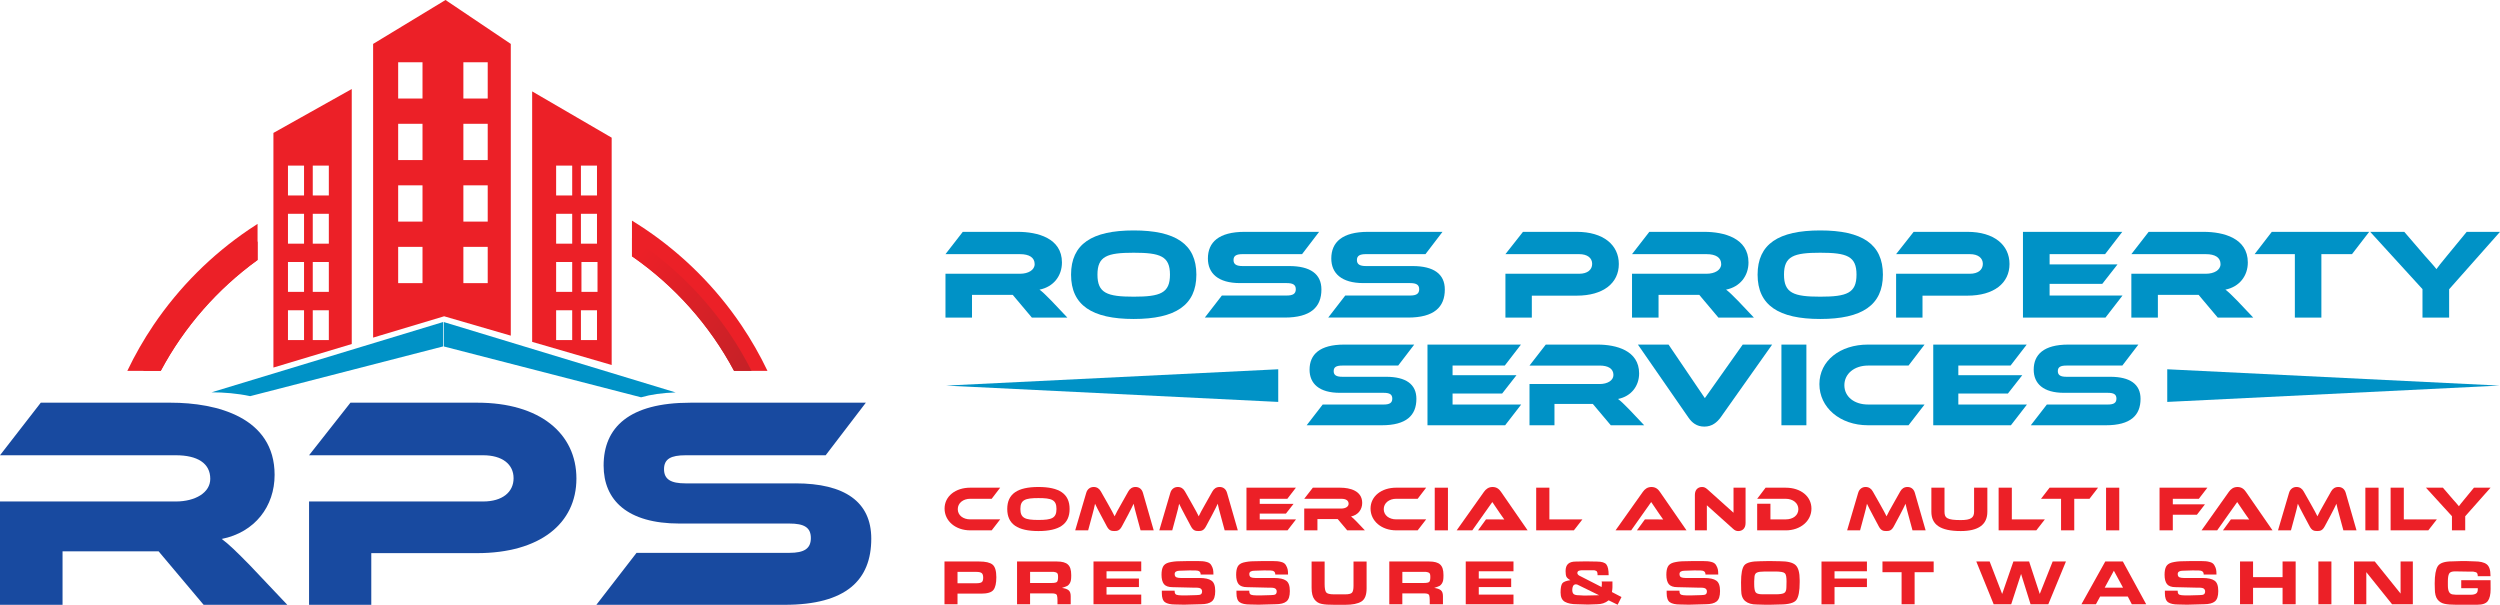 <?xml version="1.0" encoding="UTF-8"?>
<svg xmlns="http://www.w3.org/2000/svg" xmlns:xlink="http://www.w3.org/1999/xlink" version="1.1" viewBox="0 0 2880 696.74">
  <defs>
    <style>
      .cls-1 {
        fill: url(#linear-gradient-8);
      }

      .cls-2 {
        fill: url(#linear-gradient-7);
      }

      .cls-3 {
        fill: url(#linear-gradient-5);
      }

      .cls-4 {
        fill: url(#linear-gradient-6);
      }

      .cls-5 {
        fill: url(#linear-gradient-9);
      }

      .cls-6 {
        fill: url(#linear-gradient-4);
      }

      .cls-7 {
        fill: url(#linear-gradient-3);
      }

      .cls-8 {
        fill: url(#linear-gradient-2);
      }

      .cls-9 {
        fill: #0092c6;
      }

      .cls-10 {
        fill: #01a79d;
      }

      .cls-11 {
        fill: #184aa0;
      }

      .cls-12 {
        fill: url(#linear-gradient-43);
      }

      .cls-13 {
        fill: url(#linear-gradient-40);
      }

      .cls-14 {
        fill: url(#linear-gradient-41);
      }

      .cls-15 {
        fill: url(#linear-gradient-42);
      }

      .cls-16 {
        fill: url(#linear-gradient-49);
      }

      .cls-17 {
        fill: url(#linear-gradient-48);
      }

      .cls-18 {
        fill: url(#linear-gradient-45);
      }

      .cls-19 {
        fill: url(#linear-gradient-47);
      }

      .cls-20 {
        fill: url(#linear-gradient-44);
      }

      .cls-21 {
        fill: url(#linear-gradient-46);
      }

      .cls-22 {
        fill: url(#linear-gradient-10);
      }

      .cls-23 {
        fill: url(#linear-gradient-11);
      }

      .cls-24 {
        fill: url(#linear-gradient-12);
      }

      .cls-25 {
        fill: url(#linear-gradient-13);
      }

      .cls-26 {
        fill: url(#linear-gradient-19);
      }

      .cls-27 {
        fill: url(#linear-gradient-14);
      }

      .cls-28 {
        fill: url(#linear-gradient-21);
      }

      .cls-29 {
        fill: url(#linear-gradient-20);
      }

      .cls-30 {
        fill: url(#linear-gradient-22);
      }

      .cls-31 {
        fill: url(#linear-gradient-23);
      }

      .cls-32 {
        fill: url(#linear-gradient-28);
      }

      .cls-33 {
        fill: url(#linear-gradient-25);
      }

      .cls-34 {
        fill: url(#linear-gradient-32);
      }

      .cls-35 {
        fill: url(#linear-gradient-31);
      }

      .cls-36 {
        fill: url(#linear-gradient-33);
      }

      .cls-37 {
        fill: url(#linear-gradient-30);
      }

      .cls-38 {
        fill: url(#linear-gradient-15);
      }

      .cls-39 {
        fill: url(#linear-gradient-16);
      }

      .cls-40 {
        fill: url(#linear-gradient-17);
      }

      .cls-41 {
        fill: url(#linear-gradient-18);
      }

      .cls-42 {
        fill: url(#linear-gradient-35);
      }

      .cls-43 {
        fill: url(#linear-gradient-34);
      }

      .cls-44 {
        fill: url(#linear-gradient-36);
      }

      .cls-45 {
        fill: url(#linear-gradient-38);
      }

      .cls-46 {
        fill: url(#linear-gradient-27);
      }

      .cls-47 {
        fill: url(#linear-gradient-24);
      }

      .cls-48 {
        fill: url(#linear-gradient-26);
      }

      .cls-49 {
        fill: url(#linear-gradient-29);
      }

      .cls-50 {
        fill: url(#linear-gradient-37);
      }

      .cls-51 {
        fill: url(#linear-gradient-39);
      }

      .cls-52 {
        fill: url(#linear-gradient-50);
      }

      .cls-53 {
        fill: url(#linear-gradient-51);
      }

      .cls-54 {
        fill: url(#linear-gradient-52);
      }

      .cls-55 {
        fill: none;
        stroke: url(#linear-gradient);
        stroke-miterlimit: 10;
        stroke-width: 5.33px;
      }
    </style>
    <linearGradient id="linear-gradient" x1="-104.22" y1="-1372.71" x2="-91.69" y2="-1372.71" gradientUnits="userSpaceOnUse">
      <stop offset="0" stop-color="#1a4697"/>
      <stop offset=".17" stop-color="#1d4f9d"/>
      <stop offset=".44" stop-color="#2767af"/>
      <stop offset=".78" stop-color="#378fcc"/>
      <stop offset="1" stop-color="#43ade2"/>
    </linearGradient>
    <linearGradient id="linear-gradient-2" x1="314.98" y1="262.98" x2="405.22" y2="262.98" gradientUnits="userSpaceOnUse">
      <stop offset=".5" stop-color="#ec2027"/>
      <stop offset=".64" stop-color="#ec2027"/>
    </linearGradient>
    <linearGradient id="linear-gradient-3" x1="429.83" y1="194.46" x2="588.43" y2="194.46" xlink:href="#linear-gradient-2"/>
    <linearGradient id="linear-gradient-4" x1="613.03" y1="262.87" x2="704.64" y2="262.87" xlink:href="#linear-gradient-2"/>
    <linearGradient id="linear-gradient-5" x1="728.03" y1="340.69" x2="884.13" y2="340.69" xlink:href="#linear-gradient-2"/>
    <linearGradient id="linear-gradient-6" x1="146.67" y1="342.58" x2="296.72" y2="342.58" xlink:href="#linear-gradient-2"/>
    <linearGradient id="linear-gradient-7" x1="329.67" y1="7.45" x2="1124.53" y2="603.22" gradientUnits="userSpaceOnUse">
      <stop offset=".5" stop-color="#ec2027"/>
      <stop offset="1" stop-color="#812326"/>
    </linearGradient>
    <linearGradient id="linear-gradient-8" x1="128.05" y1="275.63" x2="781.88" y2="765.69" xlink:href="#linear-gradient-7"/>
    <linearGradient id="linear-gradient-9" x1="1088.05" y1="671.49" x2="1147.79" y2="671.49" xlink:href="#linear-gradient-2"/>
    <linearGradient id="linear-gradient-10" x1="1171.66" y1="671.49" x2="1234.05" y2="671.49" xlink:href="#linear-gradient-2"/>
    <linearGradient id="linear-gradient-11" x1="1259.71" y1="671.49" x2="1314.71" y2="671.49" xlink:href="#linear-gradient-2"/>
    <linearGradient id="linear-gradient-12" x1="1338.07" y1="671.46" x2="1399.94" y2="671.46" xlink:href="#linear-gradient-2"/>
    <linearGradient id="linear-gradient-13" x1="1424.04" y1="671.46" x2="1485.91" y2="671.46" xlink:href="#linear-gradient-2"/>
    <linearGradient id="linear-gradient-14" x1="1510.97" y1="671.83" x2="1574.33" y2="671.83" xlink:href="#linear-gradient-2"/>
    <linearGradient id="linear-gradient-15" x1="1600.5" y1="671.49" x2="1662.89" y2="671.49" xlink:href="#linear-gradient-2"/>
    <linearGradient id="linear-gradient-16" x1="1688.54" y1="671.49" x2="1743.54" y2="671.49" xlink:href="#linear-gradient-2"/>
    <linearGradient id="linear-gradient-17" x1="1797.8" y1="671.67" x2="1867.95" y2="671.67" xlink:href="#linear-gradient-2"/>
    <linearGradient id="linear-gradient-18" x1="1919.63" y1="671.46" x2="1981.5" y2="671.46" xlink:href="#linear-gradient-2"/>
    <linearGradient id="linear-gradient-19" x1="2005.67" y1="671.49" x2="2073.24" y2="671.49" xlink:href="#linear-gradient-2"/>
    <linearGradient id="linear-gradient-20" x1="2098.37" y1="671.49" x2="2150.71" y2="671.49" xlink:href="#linear-gradient-2"/>
    <linearGradient id="linear-gradient-21" x1="2168.6" y1="671.49" x2="2227.59" y2="671.49" xlink:href="#linear-gradient-2"/>
    <linearGradient id="linear-gradient-22" x1="2276.68" y1="671.49" x2="2379.95" y2="671.49" xlink:href="#linear-gradient-2"/>
    <linearGradient id="linear-gradient-23" x1="2397.77" y1="671.49" x2="2472.43" y2="671.49" xlink:href="#linear-gradient-2"/>
    <linearGradient id="linear-gradient-24" x1="2493.58" y1="671.46" x2="2555.45" y2="671.46" xlink:href="#linear-gradient-2"/>
    <linearGradient id="linear-gradient-25" x1="2580.51" y1="671.49" x2="2644.6" y2="671.49" xlink:href="#linear-gradient-2"/>
    <linearGradient id="linear-gradient-26" x1="2670.77" y1="671.49" x2="2685.78" y2="671.49" xlink:href="#linear-gradient-2"/>
    <linearGradient id="linear-gradient-27" x1="2711.87" y1="671.49" x2="2779.59" y2="671.49" xlink:href="#linear-gradient-2"/>
    <linearGradient id="linear-gradient-28" x1="2804.8" y1="671.49" x2="2869.18" y2="671.49" xlink:href="#linear-gradient-2"/>
    <linearGradient id="linear-gradient-29" x1="1088.15" y1="586.39" x2="1152.2" y2="586.39" xlink:href="#linear-gradient-2"/>
    <linearGradient id="linear-gradient-30" x1="1160.35" y1="586.39" x2="1232.19" y2="586.39" xlink:href="#linear-gradient-2"/>
    <linearGradient id="linear-gradient-31" x1="1238.64" y1="586.39" x2="1329.07" y2="586.39" xlink:href="#linear-gradient-2"/>
    <linearGradient id="linear-gradient-32" x1="1335.52" y1="586.39" x2="1425.95" y2="586.39" xlink:href="#linear-gradient-2"/>
    <linearGradient id="linear-gradient-33" x1="1435.93" y1="586.39" x2="1493.01" y2="586.39" xlink:href="#linear-gradient-2"/>
    <linearGradient id="linear-gradient-34" x1="1502.48" y1="586.39" x2="1572.34" y2="586.39" xlink:href="#linear-gradient-2"/>
    <linearGradient id="linear-gradient-35" x1="1578.86" y1="586.39" x2="1642.92" y2="586.39" xlink:href="#linear-gradient-2"/>
    <linearGradient id="linear-gradient-36" x1="1652.83" y1="586.39" x2="1668.03" y2="586.39" xlink:href="#linear-gradient-2"/>
    <linearGradient id="linear-gradient-37" x1="1678.09" y1="585.99" x2="1759.85" y2="585.99" xlink:href="#linear-gradient-2"/>
    <linearGradient id="linear-gradient-38" x1="1769.69" y1="586.39" x2="1822.95" y2="586.39" xlink:href="#linear-gradient-2"/>
    <linearGradient id="linear-gradient-39" x1="1861.13" y1="585.99" x2="1942.89" y2="585.99" xlink:href="#linear-gradient-2"/>
    <linearGradient id="linear-gradient-40" x1="1952.5" y1="586.39" x2="2010.9" y2="586.39" xlink:href="#linear-gradient-2"/>
    <linearGradient id="linear-gradient-41" x1="2024.26" y1="586.39" x2="2086.78" y2="586.39" xlink:href="#linear-gradient-2"/>
    <linearGradient id="linear-gradient-42" x1="2127.9" y1="586.39" x2="2218.33" y2="586.39" xlink:href="#linear-gradient-2"/>
    <linearGradient id="linear-gradient-43" x1="2224.93" y1="586.79" x2="2289.43" y2="586.79" xlink:href="#linear-gradient-2"/>
    <linearGradient id="linear-gradient-44" x1="2302.42" y1="586.39" x2="2355.68" y2="586.39" xlink:href="#linear-gradient-2"/>
    <linearGradient id="linear-gradient-45" x1="2351.26" y1="586.39" x2="2416.94" y2="586.39" xlink:href="#linear-gradient-2"/>
    <linearGradient id="linear-gradient-46" x1="2426.18" y1="586.39" x2="2441.39" y2="586.39" xlink:href="#linear-gradient-2"/>
    <linearGradient id="linear-gradient-47" x1="2487.8" y1="586.39" x2="2542.9" y2="586.39" xlink:href="#linear-gradient-2"/>
    <linearGradient id="linear-gradient-48" x1="2536.21" y1="585.99" x2="2617.97" y2="585.99" xlink:href="#linear-gradient-2"/>
    <linearGradient id="linear-gradient-49" x1="2624.27" y1="586.39" x2="2714.7" y2="586.39" xlink:href="#linear-gradient-2"/>
    <linearGradient id="linear-gradient-50" x1="2724.9" y1="586.39" x2="2740.11" y2="586.39" xlink:href="#linear-gradient-2"/>
    <linearGradient id="linear-gradient-51" x1="2753.99" y1="586.39" x2="2807.25" y2="586.39" xlink:href="#linear-gradient-2"/>
    <linearGradient id="linear-gradient-52" x1="2794.68" y1="586.39" x2="2869.09" y2="586.39" xlink:href="#linear-gradient-2"/>
  </defs>
  <!-- Generator: Adobe Illustrator 28.7.6, SVG Export Plug-In . SVG Version: 1.2.0 Build 188)  -->
  <g>
    <g id="_Ñëîé_1" data-name="Ñëîé_1">
      <path class="cls-10" d="M-98.64-1373.38l-2.91,1.45v-2.18c1.09.36,1.82.36,2.91.73Z"/>
      <path class="cls-55" d="M-101.55-1374.1c1.09.36,1.82.36,2.91.73l-2.91,1.45v-2.18Z"/>
      <g>
        <g>
          <g>
            <path class="cls-8" d="M314.98,153.13v270.28l41.3-12.4,48.93-14.7V102.54l-48.93,27.43-41.3,23.15ZM350.25,391.77h-18.51v-34.38h18.51v34.38ZM350.25,336.23h-18.51v-34.38h18.51v34.38ZM350.25,280.68h-18.51v-34.38h18.51v34.38ZM350.25,225.14h-18.51v-34.38h18.51v34.38ZM360.3,190.76h18.51v34.38h-18.51v-34.38ZM360.3,246.3h18.51v34.38h-18.51v-34.38ZM360.3,301.84h18.51v34.38h-18.51v-34.38ZM360.3,357.39h18.51v34.38h-18.51v-34.38Z"/>
            <path class="cls-7" d="M429.83,50.59v338.33l81.81-24.57,76.79,22.33V50.59L513.23,0l-83.4,50.59ZM486.73,326.18h-28.04v-41.79h28.04v41.79ZM486.73,255.29h-28.04v-41.79h28.04v41.79ZM486.73,184.41h-28.04v-41.79h28.04v41.79ZM486.73,113.53h-28.04v-41.79h28.04v41.79ZM533.81,71.74h28.04v41.79h-28.04v-41.79ZM533.81,142.62h28.04v41.79h-28.04v-41.79ZM533.81,213.5h28.04v41.79h-28.04v-41.79ZM533.81,284.39h28.04v41.79h-28.04v-41.79Z"/>
            <path class="cls-6" d="M664.42,135.19l-51.38-29.91v288.55l51.38,14.94,40.22,11.7V158.6l-40.22-23.41ZM659.17,391.77h-18.51v-34.38h18.51v34.38ZM659.17,336.23h-18.51v-34.38h18.51v34.38ZM659.17,280.68h-18.51v-34.38h18.51v34.38ZM659.17,225.14h-18.51v-34.38h18.51v34.38ZM669.22,190.76h18.51v34.38h-18.51v-34.38ZM669.22,246.3h18.51v34.38h-18.51v-34.38ZM687.74,391.77h-18.51v-34.38h18.51v34.38ZM688.34,336.23h-18.51v-34.38h18.51v34.38Z"/>
          </g>
          <g>
            <path class="cls-3" d="M845.63,427.24h38.5c-8.72-18.28-18.84-35.97-30.18-52.76-14.6-21.62-31.37-41.94-49.85-60.41-18.47-18.47-38.8-35.24-60.41-49.85-5.14-3.47-10.37-6.83-15.67-10.07v41.04c48.94,33.93,89.42,79.23,117.61,132.05Z"/>
            <path class="cls-4" d="M185.17,427.24c27.01-50.62,65.32-94.33,111.54-127.75v-41.56c-3.23,2.05-6.43,4.15-9.6,6.29-21.62,14.6-41.94,31.37-60.41,49.85-18.47,18.47-35.24,38.8-49.85,60.41-11.34,16.79-21.46,34.48-30.18,52.76h38.5Z"/>
          </g>
          <g>
            <path class="cls-2" d="M845.63,427.24h20.16c-7.44-14.73-15.83-29.01-25.06-42.68-14.03-20.77-30.15-40.3-47.9-58.05-17.75-17.75-37.28-33.87-58.05-47.9-2.23-1.51-4.48-3-6.75-4.46v21.04c48.94,33.93,89.42,79.23,117.61,132.05Z"/>
            <path class="cls-1" d="M185.17,427.24c27.01-50.62,65.32-94.33,111.54-127.75v-21.34c-.23.15-.46.31-.69.46-20.77,14.03-40.3,30.15-58.05,47.9-17.75,17.75-33.87,37.28-47.9,58.05-9.24,13.67-17.62,27.95-25.06,42.68h20.16Z"/>
          </g>
          <g>
            <path class="cls-9" d="M510.41,399.1v-28.11l-266.74,80.97c14.36,0,29.75,1.25,44.53,4.41l222.21-57.28Z"/>
            <path class="cls-9" d="M511.2,370.99v28.11l227.34,58.6c11.23-3.23,24.44-5.15,39.78-5.62l-267.11-81.09Z"/>
          </g>
          <g>
            <path class="cls-11" d="M330.98,696.74h-96.4l-51.86-61.6h-110.67v61.6H0v-119.03h202.55c22.27,0,39.68-10.09,39.68-26.1,0-18.1-14.97-27.15-39.68-27.15H0l46.98-60.56h149.65c52.9,0,119.72,16.7,119.72,83.18,0,36.19-22.62,66.13-60.91,73.78,8,5.92,16.7,14.27,32.71,30.63l42.81,45.24Z"/>
            <path class="cls-11" d="M549.53,637.23h-121.81v59.51h-71.69v-119.03h200.46c22.27,0,35.15-10.79,35.15-26.8s-12.88-26.45-35.15-26.45h-200.46l47.68-60.56h146.17c72.04,0,114.15,35.5,114.15,87.36s-42.11,85.96-114.5,85.96Z"/>
            <path class="cls-11" d="M916.35,556.83c56.73,0,87.36,21.23,87.36,63.69,0,47.68-28.89,76.22-99.88,76.22h-216.82l46.29-59.86h176.1c17.05,0,24.71-4.87,24.71-17.05s-7.66-16.71-24.71-16.71h-126.68c-59.86,0-87.35-26.8-87.35-66.82,0-43.85,29.23-72.39,99.88-72.39h202.2l-46.29,60.56h-161.49c-16.7,0-24.71,4.18-24.71,16.01s8,16.36,24.71,16.36h126.68Z"/>
          </g>
        </g>
        <g>
          <g>
            <path class="cls-9" d="M1229.57,365.84h-40.89l-21.99-26.13h-46.94v26.13h-30.56v-50.48h85.91c9.45,0,16.83-4.28,16.83-11.07,0-7.68-6.35-11.51-16.83-11.51h-85.91l19.93-25.68h63.47c22.44,0,50.78,7.09,50.78,35.28,0,15.35-9.59,28.05-25.83,31.29,3.4,2.51,7.09,6.05,13.88,12.99l18.16,19.19Z"/>
            <path class="cls-9" d="M1378.22,316.39c0,35.28-24.21,51.07-72.18,51.07s-72.18-15.79-72.18-51.07,24.06-50.93,72.18-50.93,72.18,15.65,72.18,50.93ZM1347.81,316.39c0-21.26-11.07-25.24-41.77-25.24s-41.77,3.99-41.77,25.24,11.07,25.39,41.77,25.39,41.77-4.13,41.77-25.39Z"/>
            <path class="cls-9" d="M1485.23,306.5c24.06,0,37.05,9,37.05,27.01,0,20.22-12.25,32.33-42.36,32.33h-91.96l19.63-25.39h74.69c7.23,0,10.48-2.07,10.48-7.23s-3.25-7.09-10.48-7.09h-53.73c-25.39,0-37.05-11.37-37.05-28.34,0-18.6,12.4-30.7,42.36-30.7h85.76l-19.63,25.68h-68.49c-7.09,0-10.48,1.77-10.48,6.79s3.4,6.94,10.48,6.94h53.73Z"/>
            <path class="cls-9" d="M1627.38,306.5c24.06,0,37.05,9,37.05,27.01,0,20.22-12.25,32.33-42.36,32.33h-91.96l19.63-25.39h74.69c7.23,0,10.48-2.07,10.48-7.23s-3.25-7.09-10.48-7.09h-53.73c-25.39,0-37.05-11.37-37.05-28.34,0-18.6,12.4-30.7,42.36-30.7h85.76l-19.63,25.68h-68.49c-7.09,0-10.48,1.77-10.48,6.79s3.4,6.94,10.48,6.94h53.73Z"/>
            <path class="cls-9" d="M1816.32,340.6h-51.66v25.24h-30.41v-50.48h85.02c9.45,0,14.91-4.58,14.91-11.37s-5.46-11.22-14.91-11.22h-85.02l20.22-25.68h62c30.56,0,48.42,15.06,48.42,37.05s-17.86,36.46-48.56,36.46Z"/>
            <path class="cls-9" d="M2020.47,365.84h-40.89l-21.99-26.13h-46.94v26.13h-30.56v-50.48h85.91c9.45,0,16.83-4.28,16.83-11.07,0-7.68-6.35-11.51-16.83-11.51h-85.91l19.93-25.68h63.47c22.44,0,50.78,7.09,50.78,35.28,0,15.35-9.59,28.05-25.83,31.29,3.4,2.51,7.09,6.05,13.88,12.99l18.16,19.19Z"/>
            <path class="cls-9" d="M2169.11,316.39c0,35.28-24.21,51.07-72.18,51.07s-72.18-15.79-72.18-51.07,24.06-50.93,72.18-50.93,72.18,15.65,72.18,50.93ZM2138.7,316.39c0-21.26-11.07-25.24-41.77-25.24s-41.77,3.99-41.77,25.24,11.07,25.39,41.77,25.39,41.77-4.13,41.77-25.39Z"/>
            <path class="cls-9" d="M2266.38,340.6h-51.66v25.24h-30.41v-50.48h85.02c9.45,0,14.91-4.58,14.91-11.37s-5.46-11.22-14.91-11.22h-85.02l20.22-25.68h62c30.56,0,48.42,15.06,48.42,37.05s-17.86,36.46-48.56,36.46Z"/>
            <path class="cls-9" d="M2445.14,340.45l-19.63,25.39h-95.06v-98.75h114.4l-19.78,25.68h-63.92v11.81h78.23l-17.57,22.44h-60.67v13.43h83.99Z"/>
            <path class="cls-9" d="M2595.7,365.84h-40.89l-21.99-26.13h-46.94v26.13h-30.56v-50.48h85.91c9.45,0,16.83-4.28,16.83-11.07,0-7.68-6.35-11.51-16.83-11.51h-85.91l19.93-25.68h63.47c22.44,0,50.78,7.09,50.78,35.28,0,15.35-9.59,28.05-25.83,31.29,3.4,2.51,7.09,6.05,13.88,12.99l18.16,19.19Z"/>
            <path class="cls-9" d="M2729.29,267.09l-19.78,25.68h-35.28v73.07h-30.56v-73.07h-46.35l19.78-25.68h112.19Z"/>
            <path class="cls-9" d="M2880,267.09l-58.6,66.13v32.62h-30.7v-32.77l-60.23-65.98h39.26l23.62,27.46c3.1,3.54,11.37,12.55,13.43,15.5,1.92-2.8,5.31-7.09,12.4-15.65l22.44-27.31h38.38Z"/>
          </g>
          <g>
            <g>
              <path class="cls-9" d="M1596.82,434.06c22.64,0,34.87,8.47,34.87,25.42,0,19.03-11.53,30.42-39.87,30.42h-86.55l18.48-23.89h70.3c6.81,0,9.86-1.94,9.86-6.81s-3.06-6.67-9.86-6.67h-50.57c-23.89,0-34.87-10.7-34.87-26.67,0-17.5,11.67-28.9,39.87-28.9h80.71l-18.48,24.17h-64.46c-6.67,0-9.86,1.67-9.86,6.39s3.2,6.53,9.86,6.53h50.57Z"/>
              <path class="cls-9" d="M1752.41,466.01l-18.48,23.89h-89.47v-92.94h107.67l-18.62,24.17h-60.15v11.11h73.63l-16.53,21.12h-57.1v12.64h79.05Z"/>
              <path class="cls-9" d="M1894.11,489.91h-38.48l-20.7-24.59h-44.18v24.59h-28.76v-47.51h80.85c8.89,0,15.84-4.03,15.84-10.42,0-7.22-5.97-10.84-15.84-10.84h-80.85l18.75-24.17h59.74c21.12,0,47.79,6.67,47.79,33.2,0,14.45-9.03,26.4-24.31,29.45,3.2,2.36,6.67,5.7,13.06,12.23l17.09,18.06Z"/>
              <path class="cls-9" d="M1922.17,396.97l41.82,61.68,43.62-61.68h33.9l-59.46,84.05c-4.03,5.42-9.72,10.42-18.62,10.42s-14.31-4.58-18.34-10.42l-58.21-84.05h35.29Z"/>
              <path class="cls-9" d="M2080.96,489.91h-28.76v-92.94h28.76v92.94Z"/>
              <path class="cls-9" d="M2217.1,466.01l-18.48,23.89h-46.68c-32.23,0-55.99-20.42-55.99-47.37s23.76-45.57,55.99-45.57h65.16l-18.48,24.17h-46.68c-15.56,0-27.23,9.31-27.23,22.64s11.53,22.23,27.23,22.23h65.16Z"/>
              <path class="cls-9" d="M2335.05,466.01l-18.48,23.89h-89.47v-92.94h107.67l-18.62,24.17h-60.15v11.11h73.63l-16.53,21.12h-57.1v12.64h79.05Z"/>
              <path class="cls-9" d="M2431.04,434.06c22.64,0,34.87,8.47,34.87,25.42,0,19.03-11.53,30.42-39.87,30.42h-86.55l18.48-23.89h70.3c6.81,0,9.86-1.94,9.86-6.81s-3.06-6.67-9.86-6.67h-50.57c-23.89,0-34.87-10.7-34.87-26.67,0-17.5,11.67-28.9,39.87-28.9h80.71l-18.48,24.17h-64.46c-6.67,0-9.86,1.67-9.86,6.39s3.2,6.53,9.86,6.53h50.57Z"/>
            </g>
            <polygon class="cls-9" points="1103.55 443.53 1089.79 444.21 1103.55 444.88 1472.53 463.01 1472.53 444.88 1472.53 443.53 1472.53 425.4 1103.55 443.53"/>
            <polygon class="cls-9" points="2865.65 444.88 2879.41 444.2 2865.65 443.53 2496.67 425.4 2496.67 443.53 2496.67 444.88 2496.67 463.01 2865.65 444.88"/>
          </g>
          <g>
            <g>
              <path class="cls-5" d="M1127.97,646.84c7.39,0,12.54,1.19,15.45,3.58,2.91,2.39,4.36,7.26,4.36,14.6,0,6.9-1.12,11.77-3.36,14.6-2.24,2.83-6.94,4.25-14.08,4.25h-27.28v12.27h-15.01v-49.31h39.92ZM1132.63,665.54c0-2.71-.59-4.51-1.78-5.4-1.18-.89-3.25-1.33-6.21-1.33h-21.58v13.09h21.81c2.86,0,4.87-.41,6.03-1.22,1.16-.81,1.74-2.53,1.74-5.14Z"/>
              <path class="cls-22" d="M1217.57,646.84c5.96,0,10.18,1.16,12.64,3.48,1.28,1.14,2.24,2.69,2.88,4.67.64,1.98.96,4.47.96,7.48v.82c0,2.07-.12,3.8-.37,5.19-.25,1.38-.74,2.64-1.48,3.78-.74,1.14-1.6,2.03-2.59,2.67-.69.4-2.76,1.19-6.21,2.37,3.35.44,5.87,1.31,7.54,2.61s2.51,3.57,2.51,6.81v9.43h-15.23v-4.7c0-2.35-.21-4.25-.63-5.7-.42-1.45-2.38-2.17-5.88-2.17h-25.06v12.57h-15.01v-49.31h45.91ZM1211.28,671.6c3.4,0,5.52-.42,6.36-1.27.84-.85,1.26-2.74,1.26-5.69,0-1.7-.16-2.9-.48-3.63-.32-.72-1-1.28-2.03-1.68l-2.44-.52h-27.28v12.79h24.62Z"/>
              <path class="cls-23" d="M1314.71,646.84v11.24h-39.99v8.43h37.33v9.76h-37.33v8.72h39.99v11.16h-55v-49.31h55Z"/>
              <path class="cls-24" d="M1353.22,681.29c0,1.97.67,3.25,2,3.84,1.48.49,3.38.74,5.71.74h7.11l10.08-.29c2.77,0,4.57-.34,5.41-1.03.84-.68,1.26-1.76,1.26-3.23,0-1.32-.48-2.37-1.44-3.15-.96-.78-2.8-1.17-5.51-1.17h-2.44l-24.69-.59c-4.58,0-7.86-1.16-9.83-3.47-1.87-2.42-2.81-6.01-2.81-10.79,0-4.04.59-7.18,1.77-9.43,1.18-2.24,3.38-3.81,6.58-4.69,1.73-.44,3.63-.8,5.73-1.07,2.09-.27,4.35-.41,6.76-.41l10.42-.22h10.5c2.17,0,4.05.08,5.66.22,1.6.15,3.09.42,4.47.82,2.51.6,4.3,1.79,5.36,3.58,1.06,1.79,1.75,3.42,2.07,4.89.32,1.47.48,3.47.48,6.01h-14.71c0-1.67-.5-2.87-1.51-3.59s-2.43-1.07-4.25-1.07l-7.24-.07-11.46.37c-1.43,0-2.7.29-3.81.87-1.11.58-1.66,1.56-1.66,2.92,0,1.82.62,3.06,1.85,3.72.59.25,1.32.46,2.18.61.86.15,1.86.23,2.99.23h21.51c6.41,0,11.01,1.01,13.82,3.03,2.91,1.92,4.36,5.91,4.36,11.98s-1.29,9.81-3.88,11.98c-2.59,2.17-6.86,3.25-12.83,3.25l-19.22.52-10.05-.22c-5.37,0-9.3-.86-11.79-2.57-2.49-1.71-3.73-5.17-3.73-10.37v-2.96h14.71l.07.81Z"/>
              <path class="cls-25" d="M1439.19,681.29c0,1.97.67,3.25,2,3.84,1.48.49,3.38.74,5.71.74h7.11l10.08-.29c2.77,0,4.57-.34,5.41-1.03.84-.68,1.26-1.76,1.26-3.23,0-1.32-.48-2.37-1.44-3.15-.96-.78-2.8-1.17-5.51-1.17h-2.44l-24.69-.59c-4.58,0-7.86-1.16-9.83-3.47-1.87-2.42-2.81-6.01-2.81-10.79,0-4.04.59-7.18,1.77-9.43,1.18-2.24,3.38-3.81,6.58-4.69,1.73-.44,3.63-.8,5.73-1.07,2.09-.27,4.35-.41,6.76-.41l10.42-.22h10.5c2.17,0,4.05.08,5.66.22,1.6.15,3.09.42,4.47.82,2.51.6,4.3,1.79,5.36,3.58,1.06,1.79,1.75,3.42,2.07,4.89.32,1.47.48,3.47.48,6.01h-14.71c0-1.67-.5-2.87-1.51-3.59s-2.43-1.07-4.25-1.07l-7.24-.07-11.46.37c-1.43,0-2.7.29-3.81.87-1.11.58-1.66,1.56-1.66,2.92,0,1.82.62,3.06,1.85,3.72.59.25,1.32.46,2.18.61.86.15,1.86.23,2.99.23h21.51c6.41,0,11.01,1.01,13.82,3.03,2.91,1.92,4.36,5.91,4.36,11.98s-1.29,9.81-3.88,11.98c-2.59,2.17-6.86,3.25-12.83,3.25l-19.22.52-10.05-.22c-5.37,0-9.3-.86-11.79-2.57-2.49-1.71-3.73-5.17-3.73-10.37v-2.96h14.71l.07.81Z"/>
              <path class="cls-27" d="M1574.33,675v2.88c0,7.64-2.03,12.69-6.1,15.15-4.06,2.47-10.24,3.7-18.52,3.7h-12.27c-3.4,0-6.28-.08-8.65-.22-2.37-.15-4.46-.42-6.28-.81-3.4-.64-6.17-2.4-8.32-5.26-2.14-2.86-3.22-7.28-3.22-13.25v-30.28h15.01v25.9c0,4.85.59,8.04,1.77,9.57,1.18,1.53,4.16,2.3,8.95,2.3h12.94c4.09,0,6.71-.64,7.87-1.93,1.16-1.29,1.74-3.88,1.74-7.79v-28.05h15.08v28.09Z"/>
              <path class="cls-38" d="M1646.4,646.84c5.96,0,10.18,1.16,12.64,3.48,1.28,1.14,2.24,2.69,2.88,4.67.64,1.98.96,4.47.96,7.48v.82c0,2.07-.12,3.8-.37,5.19-.25,1.38-.74,2.64-1.48,3.78-.74,1.14-1.6,2.03-2.59,2.67-.69.4-2.76,1.19-6.21,2.37,3.35.44,5.87,1.31,7.54,2.61,1.67,1.3,2.51,3.57,2.51,6.81v9.43h-15.23v-4.7c0-2.35-.21-4.25-.63-5.7-.42-1.45-2.38-2.17-5.88-2.17h-25.06v12.57h-15.01v-49.31h45.91ZM1640.12,671.6c3.4,0,5.52-.42,6.36-1.27.84-.85,1.26-2.74,1.26-5.69,0-1.7-.16-2.9-.48-3.63-.32-.72-1-1.28-2.03-1.68l-2.44-.52h-27.28v12.79h24.62Z"/>
              <path class="cls-39" d="M1743.54,646.84v11.24h-39.99v8.43h37.33v9.76h-37.33v8.72h39.99v11.16h-55v-49.31h55Z"/>
              <path class="cls-40" d="M1856.94,682.03l11.01,5.77-4.43,8.85-10.35-5.08c-1.97,1.58-4.05,2.72-6.25,3.44-2.19.72-4.62,1.07-7.28,1.07l-10.35.37-12.72-.37c-5.82,0-10.4-.92-13.75-2.76-3.35-1.84-5.03-5.44-5.03-10.8s.67-8.62,2-10.54c1.33-1.72,4.43-2.92,9.31-3.61-2.32-1.28-3.84-2.6-4.58-3.98-.64-1.43-.96-3.61-.96-6.56,0-3.78.97-6.55,2.92-8.29,1.95-1.75,4.84-2.62,8.69-2.62l11.9-.22,12.42.22c5.67,0,9.36,1.12,11.09,3.36,1.73,2.24,2.59,6.37,2.59,12.38h-12.79v-.83c0-1.06-.12-1.95-.37-2.66-.25-.71-.6-1.19-1.07-1.44-.47-.25-1.05-.48-1.74-.68l-1.55-.15h-13.49c-.22,0-.87.09-1.96.26-1.08.17-1.85.48-2.29.92-.44.44-.71,1.06-.81,1.85,0,1.33.79,2.42,2.37,3.25l3.18,1.62,22.4,11.46.3-3.03v-2.07l-.3-1.33h12.49v6.8c0,1.13-.2,2.93-.59,5.4ZM1811.25,679.59c0,2.29.59,3.92,1.77,4.89,1.23.83,3.11,1.24,5.62,1.24l6.65.37,16.86-.37-25.21-12.35-1.55-.22c-1.43,0-2.51.66-3.25,1.97-.59,1.27-.89,2.75-.89,4.46Z"/>
              <path class="cls-41" d="M1934.78,681.29c0,1.97.67,3.25,2,3.84,1.48.49,3.38.74,5.71.74h7.11l10.08-.29c2.77,0,4.57-.34,5.41-1.03.84-.68,1.26-1.76,1.26-3.23,0-1.32-.48-2.37-1.44-3.15-.96-.78-2.8-1.17-5.51-1.17h-2.44l-24.69-.59c-4.58,0-7.86-1.16-9.83-3.47-1.87-2.42-2.81-6.01-2.81-10.79,0-4.04.59-7.18,1.77-9.43,1.18-2.24,3.38-3.81,6.58-4.69,1.73-.44,3.63-.8,5.73-1.07,2.09-.27,4.35-.41,6.76-.41l10.42-.22h10.5c2.17,0,4.05.08,5.66.22,1.6.15,3.09.42,4.47.82,2.51.6,4.3,1.79,5.36,3.58,1.06,1.79,1.75,3.42,2.07,4.89.32,1.47.48,3.47.48,6.01h-14.71c0-1.67-.5-2.87-1.51-3.59s-2.43-1.07-4.25-1.07l-7.24-.07-11.46.37c-1.43,0-2.7.29-3.81.87-1.11.58-1.66,1.56-1.66,2.92,0,1.82.62,3.06,1.85,3.72.59.25,1.32.46,2.18.61.86.15,1.86.23,2.99.23h21.51c6.41,0,11.01,1.01,13.82,3.03,2.91,1.92,4.36,5.91,4.36,11.98s-1.29,9.81-3.88,11.98c-2.59,2.17-6.86,3.25-12.83,3.25l-19.22.52-10.05-.22c-5.37,0-9.3-.86-11.79-2.57-2.49-1.71-3.73-5.17-3.73-10.37v-2.96h14.71l.07.81Z"/>
              <path class="cls-26" d="M2038.42,646.32l11.98.22c8.77,0,14.77,1.45,18,4.35,3.23,2.9,4.84,8.7,4.84,17.39v2.36c0,10.22-1.28,17.06-3.84,20.53-2.56,3.46-9.04,5.2-19.44,5.2l-11.31.3h-4.73l-10.2-.3c-5.67,0-10.07-1.29-13.2-3.89-3.13-2.59-4.69-6.77-4.69-12.55l-.15-9.11c0-10.02,1.27-16.57,3.81-19.66,2.54-3.08,8.64-4.63,18.3-4.63l10.64-.22ZM2030.29,684.61h15.75c4.19,0,7.22-.45,9.09-1.34,1.87-.89,2.81-3.17,2.81-6.84l.15-6.69c0-2.23-.14-4.16-.41-5.8-.27-1.64-.81-2.83-1.62-3.57-.81-.74-2.03-1.24-3.66-1.49-1.63-.25-2.82-.38-3.59-.41s-1.37-.04-1.81-.04h-14.93c-3.5,0-6.09.35-7.76,1.05-1.78.65-2.81,2.15-3.11,4.49l-.37,5.61v3.37c0,4.53.52,7.61,1.55,9.23,1.03,1.62,3.67,2.43,7.91,2.43Z"/>
              <path class="cls-29" d="M2150.71,646.84v11.24h-37.33v8.43h37.33v9.76h-37.33v19.89h-15.01v-49.31h52.34Z"/>
              <path class="cls-28" d="M2190.63,696.15v-36.96h-22.03v-12.35h58.99v12.35h-21.95v36.96h-15.01Z"/>
              <path class="cls-30" d="M2339.22,696.15l-10.94-34.97-11.38,34.97h-20.18l-20.03-49.31h15.38l14.41,37.41,12.94-37.41h18.11l12.27,37.41,14.86-37.41h15.3l-20.33,49.31h-20.4Z"/>
              <path class="cls-31" d="M2414.48,696.15h-16.71l27.5-49.31h20.26l26.91,49.31h-16.56l-4.66-8.95h-31.86l-4.88,8.95ZM2424.6,677h21.14l-10.57-19.52-10.57,19.52Z"/>
              <path class="cls-47" d="M2508.73,681.29c0,1.97.67,3.25,2,3.84,1.48.49,3.38.74,5.71.74h7.11l10.08-.29c2.77,0,4.57-.34,5.41-1.03.84-.68,1.26-1.76,1.26-3.23,0-1.32-.48-2.37-1.44-3.15-.96-.78-2.8-1.17-5.51-1.17h-2.44l-24.69-.59c-4.58,0-7.86-1.16-9.83-3.47-1.87-2.42-2.81-6.01-2.81-10.79,0-4.04.59-7.18,1.77-9.43,1.18-2.24,3.38-3.81,6.58-4.69,1.73-.44,3.63-.8,5.73-1.07,2.09-.27,4.35-.41,6.76-.41l10.42-.22h10.5c2.17,0,4.05.08,5.66.22,1.6.15,3.09.42,4.47.82,2.51.6,4.3,1.79,5.36,3.58,1.06,1.79,1.75,3.42,2.07,4.89.32,1.47.48,3.47.48,6.01h-14.71c0-1.67-.5-2.87-1.51-3.59s-2.43-1.07-4.25-1.07l-7.24-.07-11.46.37c-1.43,0-2.7.29-3.81.87-1.11.58-1.66,1.56-1.66,2.92,0,1.82.62,3.06,1.85,3.72.59.25,1.32.46,2.18.61.86.15,1.86.23,2.99.23h21.51c6.41,0,11.01,1.01,13.82,3.03,2.91,1.92,4.36,5.91,4.36,11.98s-1.29,9.81-3.88,11.98c-2.59,2.17-6.86,3.25-12.83,3.25l-19.22.52-10.05-.22c-5.37,0-9.3-.86-11.79-2.57-2.49-1.71-3.73-5.17-3.73-10.37v-2.96h14.71l.07.81Z"/>
              <path class="cls-33" d="M2644.6,646.84v49.31h-15.08v-19h-34v19h-15.01v-49.31h15.01v18.04h34v-18.04h15.08Z"/>
              <path class="cls-48" d="M2670.77,696.15v-49.31h15.01v49.31h-15.01Z"/>
              <path class="cls-46" d="M2755.71,696.15l-29.72-37.04v37.04h-14.12v-49.31h23.88l29.72,36.96v-36.96h14.12v49.31h-23.88Z"/>
              <path class="cls-32" d="M2869.11,668.35l.07,10.38c0,6.13-1.05,10.65-3.14,13.56-2.1,2.92-6.17,4.37-12.24,4.37h-24.54c-5.62,0-10.08-.37-13.38-1.11-3.3-.74-5.95-2.43-7.95-5.07-2-2.64-3-6.65-3-12.03l-.15-6.22c0-9.62,1.18-16.29,3.55-19.99,2.37-3.7,7.93-5.55,16.71-5.55l11.24-.37h4.14l10.05.37c6.51,0,11.22,1.11,14.16,3.33,2.93,2.22,4.4,6.51,4.4,12.86v.88h-14.64c0-1.15-.16-2.13-.48-2.95-.32-.81-.89-1.35-1.7-1.62-.82-.26-1.82-.49-3-.68h-3.7l-17.41-.29c-3.56,0-5.81.88-6.74,2.65-.94,1.77-1.41,4.68-1.41,8.76v4.62c0,3.43.44,5.96,1.33,7.6.89,1.64,2.24,2.61,4.07,2.91l3.99.37h16.93c2.56,0,4.56-.43,5.99-1.28,1.43-.85,2.15-2.46,2.15-4.82v-1.43h-19.07v-9.24h33.78Z"/>
            </g>
            <g>
              <path class="cls-49" d="M1152.2,598.33l-9.77,12.63h-24.68c-17.04,0-29.6-10.8-29.6-25.05s12.56-24.1,29.6-24.1h34.45l-9.77,12.78h-24.68c-8.23,0-14.4,4.92-14.4,11.97s6.1,11.75,14.4,11.75h34.45Z"/>
              <path class="cls-37" d="M1232.19,586.35c0,17.56-12.05,25.42-35.92,25.42s-35.92-7.86-35.92-25.42,11.97-25.34,35.92-25.34,35.92,7.79,35.92,25.34ZM1217.06,586.35c0-10.58-5.51-12.56-20.79-12.56s-20.79,1.98-20.79,12.56,5.51,12.63,20.79,12.63,20.79-2.06,20.79-12.63Z"/>
              <path class="cls-35" d="M1276.11,580.11c4.33,7.57,6.24,11.24,7.93,14.69,1.62-3.45,3.53-7.05,7.86-14.62l7.86-13.96c1.76-3.16,4.41-5.22,8.38-5.22s7.2,2.2,8.52,6.76l12.41,43.2h-15.13l-4.63-17.12c-1.54-5.58-2.57-9.55-3.38-13.52-1.62,3.45-3.45,7.2-6.83,13.59l-6.61,12.34c-2.57,4.85-5.07,5.51-8.74,5.51s-6.17-.66-8.74-5.51l-6.61-12.41c-3.6-6.76-5.36-10.21-6.91-13.52-.73,3.89-1.84,8.01-3.31,13.52l-4.63,17.12h-14.91l12.71-43.2c1.32-4.55,4.78-6.76,8.6-6.76s6.54,1.98,8.3,5.22l7.86,13.88Z"/>
              <path class="cls-34" d="M1372.99,580.11c4.33,7.57,6.24,11.24,7.93,14.69,1.62-3.45,3.53-7.05,7.86-14.62l7.86-13.96c1.76-3.16,4.41-5.22,8.38-5.22s7.2,2.2,8.52,6.76l12.41,43.2h-15.13l-4.63-17.12c-1.54-5.58-2.57-9.55-3.38-13.52-1.62,3.45-3.45,7.2-6.83,13.59l-6.61,12.34c-2.57,4.85-5.07,5.51-8.74,5.51s-6.17-.66-8.74-5.51l-6.61-12.41c-3.6-6.76-5.36-10.21-6.91-13.52-.73,3.89-1.84,8.01-3.31,13.52l-4.63,17.12h-14.91l12.71-43.2c1.32-4.55,4.78-6.76,8.6-6.76s6.54,1.98,8.3,5.22l7.86,13.88Z"/>
              <path class="cls-36" d="M1493.01,598.33l-9.77,12.63h-47.31v-49.14h56.93l-9.84,12.78h-31.81v5.88h38.93l-8.74,11.17h-30.19v6.69h41.8Z"/>
              <path class="cls-43" d="M1572.34,610.96h-20.35l-10.95-13h-23.36v13h-15.21v-25.12h42.75c4.7,0,8.38-2.13,8.38-5.51,0-3.82-3.16-5.73-8.38-5.73h-42.75l9.92-12.78h31.59c11.16,0,25.27,3.53,25.27,17.56,0,7.64-4.77,13.96-12.85,15.57,1.69,1.25,3.53,3.01,6.91,6.47l9.04,9.55Z"/>
              <path class="cls-42" d="M1642.92,598.33l-9.77,12.63h-24.68c-17.04,0-29.6-10.8-29.6-25.05s12.56-24.1,29.6-24.1h34.45l-9.77,12.78h-24.68c-8.23,0-14.4,4.92-14.4,11.97s6.1,11.75,14.4,11.75h34.45Z"/>
              <path class="cls-44" d="M1668.03,610.96h-15.21v-49.14h15.21v49.14Z"/>
              <path class="cls-50" d="M1702.7,610.96l9.18-12.63h12.34c2.94,0,6.39,0,8.74.15-1.32-1.76-3.38-4.78-5-7.13l-8.82-13-23.07,32.62h-18l31.51-44.44c2.06-2.87,5.07-5.51,9.84-5.51s7.57,2.42,9.7,5.51l30.71,44.44h-57.15Z"/>
              <path class="cls-45" d="M1822.95,598.33l-9.84,12.63h-43.42v-49.14h15.21v36.51h38.05Z"/>
              <path class="cls-51" d="M1885.74,610.96l9.18-12.63h12.34c2.94,0,6.39,0,8.74.15-1.32-1.76-3.38-4.78-5-7.13l-8.82-13-23.07,32.62h-18l31.51-44.44c2.06-2.87,5.07-5.51,9.84-5.51s7.57,2.42,9.7,5.51l30.71,44.44h-57.15Z"/>
              <path class="cls-13" d="M1996.43,609.13l-30.12-27.03v28.87h-13.81v-40.77c0-6.54,3.97-9.18,8.3-9.18,1.84,0,3.67.44,6.1,2.64l30.12,27.03v-28.87h13.88v40.7c0,6.54-3.97,9.26-8.38,9.26-1.91,0-3.75-.44-6.1-2.64Z"/>
              <path class="cls-14" d="M2057.17,610.96h-32.91v-30.63h15.28v18h17.63c8.45,0,14.55-4.7,14.55-11.75s-6.32-11.97-14.55-11.97h-32.91l9.7-12.78h23.21c17.19,0,29.6,9.92,29.6,24.1s-12.56,25.05-29.6,25.05Z"/>
              <path class="cls-15" d="M2165.37,580.11c4.33,7.57,6.24,11.24,7.93,14.69,1.62-3.45,3.53-7.05,7.86-14.62l7.86-13.96c1.76-3.16,4.41-5.22,8.38-5.22s7.2,2.2,8.52,6.76l12.41,43.2h-15.13l-4.63-17.12c-1.54-5.58-2.57-9.55-3.38-13.52-1.62,3.45-3.45,7.2-6.83,13.59l-6.61,12.34c-2.57,4.85-5.07,5.51-8.74,5.51s-6.17-.66-8.74-5.51l-6.61-12.41c-3.6-6.76-5.36-10.21-6.91-13.52-.73,3.89-1.84,8.01-3.31,13.52l-4.63,17.12h-14.91l12.71-43.2c1.32-4.55,4.78-6.76,8.6-6.76s6.54,1.98,8.3,5.22l7.86,13.88Z"/>
              <path class="cls-12" d="M2289.43,589.51c0,14.84-10.21,22.26-30.63,22.26-23.65,0-33.86-7.42-33.86-22.26v-27.69h15.13v27.69c0,7.27,3.09,9.62,18.73,9.62,11.68,0,15.35-2.72,15.35-9.62v-27.69h15.28v27.69Z"/>
              <path class="cls-20" d="M2355.68,598.33l-9.84,12.63h-43.42v-49.14h15.21v36.51h38.05Z"/>
              <path class="cls-18" d="M2416.94,561.82l-9.84,12.78h-17.56v36.36h-15.21v-36.36h-23.07l9.84-12.78h55.83Z"/>
              <path class="cls-21" d="M2441.39,610.96h-15.21v-49.14h15.21v49.14Z"/>
              <path class="cls-19" d="M2542.9,561.82l-9.84,12.78h-29.97v6.39h37.02l-9.26,11.97h-27.77v18h-15.28v-49.14h55.1Z"/>
              <path class="cls-17" d="M2560.82,610.96l9.18-12.63h12.34c2.94,0,6.39,0,8.74.15-1.32-1.76-3.38-4.78-5-7.13l-8.82-13-23.07,32.62h-18l31.51-44.44c2.06-2.87,5.07-5.51,9.84-5.51s7.57,2.42,9.7,5.51l30.71,44.44h-57.15Z"/>
              <path class="cls-16" d="M2661.74,580.11c4.33,7.57,6.24,11.24,7.93,14.69,1.62-3.45,3.53-7.05,7.86-14.62l7.86-13.96c1.76-3.16,4.41-5.22,8.38-5.22s7.2,2.2,8.52,6.76l12.41,43.2h-15.13l-4.63-17.12c-1.54-5.58-2.57-9.55-3.38-13.52-1.62,3.45-3.45,7.2-6.83,13.59l-6.61,12.34c-2.57,4.85-5.07,5.51-8.74,5.51s-6.17-.66-8.74-5.51l-6.61-12.41c-3.6-6.76-5.36-10.21-6.91-13.52-.73,3.89-1.84,8.01-3.31,13.52l-4.63,17.12h-14.91l12.71-43.2c1.32-4.55,4.78-6.76,8.6-6.76s6.54,1.98,8.3,5.22l7.86,13.88Z"/>
              <path class="cls-52" d="M2740.11,610.96h-15.21v-49.14h15.21v49.14Z"/>
              <path class="cls-53" d="M2807.25,598.33l-9.84,12.63h-43.42v-49.14h15.21v36.51h38.05Z"/>
              <path class="cls-54" d="M2869.09,561.82l-29.16,32.91v16.23h-15.28v-16.31l-29.97-32.84h19.54l11.75,13.66c1.54,1.76,5.66,6.25,6.69,7.71.95-1.4,2.64-3.53,6.17-7.79l11.17-13.59h19.1Z"/>
            </g>
          </g>
        </g>
      </g>
    </g>
  </g>
</svg>
